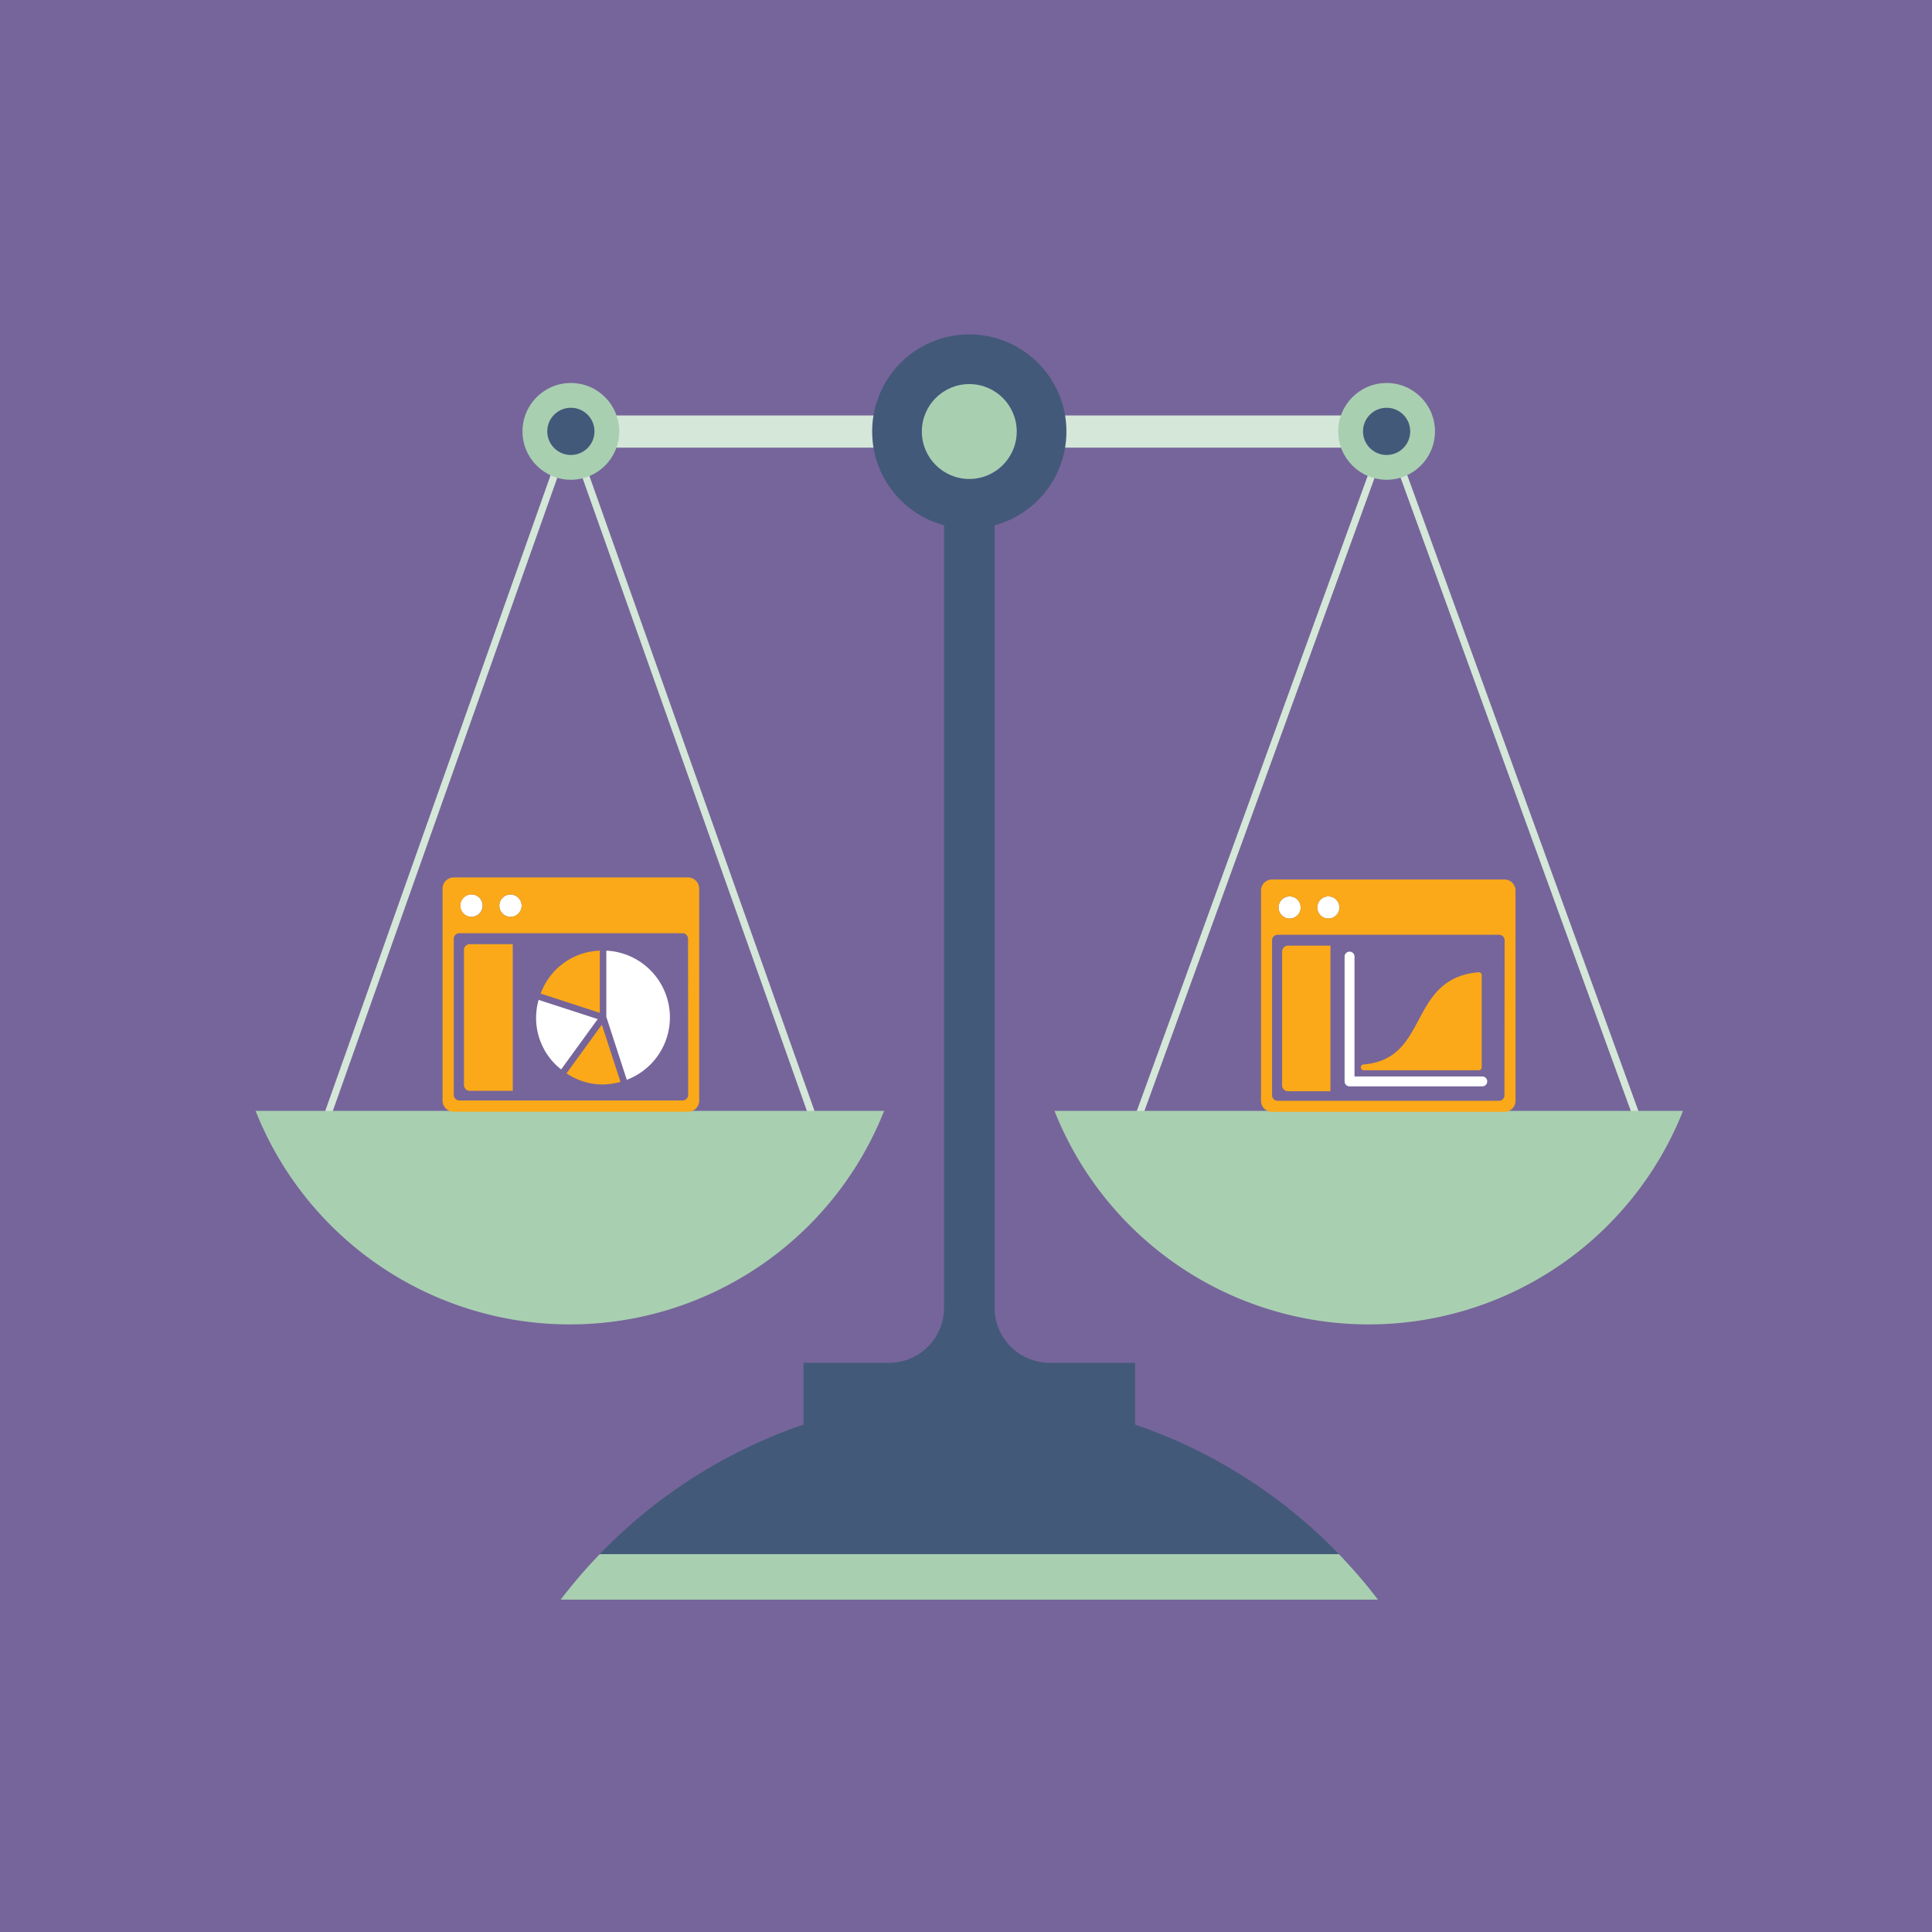 <svg xmlns="http://www.w3.org/2000/svg" viewBox="0 0 540 540"><defs><style>.cls-1{fill:#76659a;}.cls-2{fill:#43597a;}.cls-3{fill:#a9cfb1;}.cls-4,.cls-5,.cls-6{fill:none;}.cls-4,.cls-5{stroke:#d4e7d8;stroke-miterlimit:10;}.cls-4{stroke-width:2px;}.cls-5{stroke-width:9px;}.cls-7{fill:#fff;}.cls-8{fill:#fba919;}</style></defs><g id="BG"><rect class="cls-1" width="540" height="540"/></g><g id="Illos"><path class="cls-2" d="M385.16,447.11a143.85,143.85,0,0,0-67.89-48.94V380.91H293.38A15.39,15.39,0,0,1,278,365.52V120.61H263.86V365.52a15.39,15.39,0,0,1-15.39,15.39H224.58v17.26a143.85,143.85,0,0,0-67.89,48.94Z"/><path class="cls-3" d="M156.69,447.11H385.16a145.63,145.63,0,0,0-10.93-12.72H167.62A145.63,145.63,0,0,0,156.69,447.11Z"/><polyline class="cls-4" points="229.2 317.86 159.28 120.62 89.36 317.86"/><line class="cls-5" x1="159.34" y1="120.62" x2="387.78" y2="120.62"/><circle class="cls-2" cx="270.92" cy="120.61" r="27.15"/><circle class="cls-3" cx="270.92" cy="120.61" r="13.26"/><path class="cls-3" d="M71.44,310.49a94.48,94.48,0,0,0,175.68,0Z"/><polyline class="cls-4" points="457.76 312.95 387.84 120.62 317.92 312.95"/><circle class="cls-3" cx="387.56" cy="120.57" r="13.52"/><circle class="cls-2" cx="387.56" cy="120.57" r="6.6"/><circle class="cls-3" cx="159.56" cy="120.57" r="13.52"/><circle class="cls-2" cx="159.56" cy="120.57" r="6.6"/><path class="cls-3" d="M294.73,310.49a94.48,94.48,0,0,0,175.68,0Z"/><rect class="cls-6" x="126.82" y="260.84" width="65.49" height="46.78" rx="1.56"/><path class="cls-7" d="M131.76,250a3.12,3.12,0,1,0,3.12,3.12A3.12,3.12,0,0,0,131.76,250Z"/><circle class="cls-7" cx="142.68" cy="253.14" r="3.12"/><path class="cls-8" d="M192.31,245.25H126.82a3.11,3.11,0,0,0-3.12,3.12v59.25a3.12,3.12,0,0,0,3.12,3.12h65.49a3.12,3.12,0,0,0,3.12-3.12V248.37A3.12,3.12,0,0,0,192.31,245.25Zm-46.51,7.89a3.12,3.12,0,1,1-3.12-3.12A3.12,3.12,0,0,1,145.8,253.14Zm-14-3.12a3.12,3.12,0,1,1-3.12,3.12A3.11,3.11,0,0,1,131.76,250Zm60.55,56a1.56,1.56,0,0,1-1.56,1.56H128.38a1.56,1.56,0,0,1-1.56-1.56V262.4a1.56,1.56,0,0,1,1.56-1.56h62.37a1.56,1.56,0,0,1,1.56,1.56Z"/><path class="cls-8" d="M131.32,263.89h12a0,0,0,0,1,0,0v41a0,0,0,0,1,0,0h-12a1.64,1.64,0,0,1-1.64-1.64V265.54A1.64,1.64,0,0,1,131.32,263.89Z"/><path class="cls-8" d="M167.65,265.71a18.24,18.24,0,0,0-16.53,12l16.53,5.38Z"/><path class="cls-7" d="M165.07,284.19l-14.53-4.72a19,19,0,0,0-.7,5.07,18.3,18.3,0,0,0,7,14.37l10.22-14.07Z"/><path class="cls-8" d="M158.34,300a18,18,0,0,0,10,3.11,19.28,19.28,0,0,0,5.09-.71l-5.21-16Z"/><path class="cls-7" d="M181.77,271.16a18.64,18.64,0,0,0-12.3-5.45v18.51l.1.3,5.62,17.29a18.66,18.66,0,0,0,6.58-30.65Z"/><rect class="cls-6" x="355.55" y="261.28" width="64.95" height="46.39" rx="1.55"/><path class="cls-7" d="M371.28,250.55a3.09,3.09,0,1,0,3.09,3.09A3.09,3.09,0,0,0,371.28,250.55Z"/><path class="cls-7" d="M360.45,250.55a3.09,3.09,0,1,0,3.1,3.09A3.09,3.09,0,0,0,360.45,250.55Z"/><path class="cls-8" d="M420.5,245.82H355.55a3.09,3.09,0,0,0-3.09,3.09v58.76a3.09,3.09,0,0,0,3.09,3.1H420.5a3.09,3.09,0,0,0,3.09-3.1V248.91A3.09,3.09,0,0,0,420.5,245.82Zm-46.13,7.82a3.09,3.09,0,1,1-3.09-3.09A3.09,3.09,0,0,1,374.37,253.64Zm-13.92-3.09a3.09,3.09,0,1,1-3.09,3.09A3.09,3.09,0,0,1,360.45,250.55Zm60.05,55.58a1.54,1.54,0,0,1-1.55,1.54H357.1a1.54,1.54,0,0,1-1.55-1.54v-43.3a1.54,1.54,0,0,1,1.55-1.55H419a1.54,1.54,0,0,1,1.55,1.55Z"/><path class="cls-8" d="M360,264.31h11.87a0,0,0,0,1,0,0V305a0,0,0,0,1,0,0H360a1.64,1.64,0,0,1-1.64-1.64V266A1.64,1.64,0,0,1,360,264.31Z"/><path class="cls-8" d="M413.34,299.14H381.12a.81.81,0,0,1-.07-1.61c9.23-.77,12.26-6.45,15.47-12.47s6.65-12.47,16.75-13.31a.81.81,0,0,1,.87.74v25.84A.8.8,0,0,1,413.34,299.14Z"/><path class="cls-7" d="M414.41,300.87H378.59V267.5a1.39,1.39,0,1,0-2.77,0v34.75a1.39,1.39,0,0,0,1.38,1.39h37.21a1.39,1.39,0,0,0,0-2.77Z"/></g></svg>